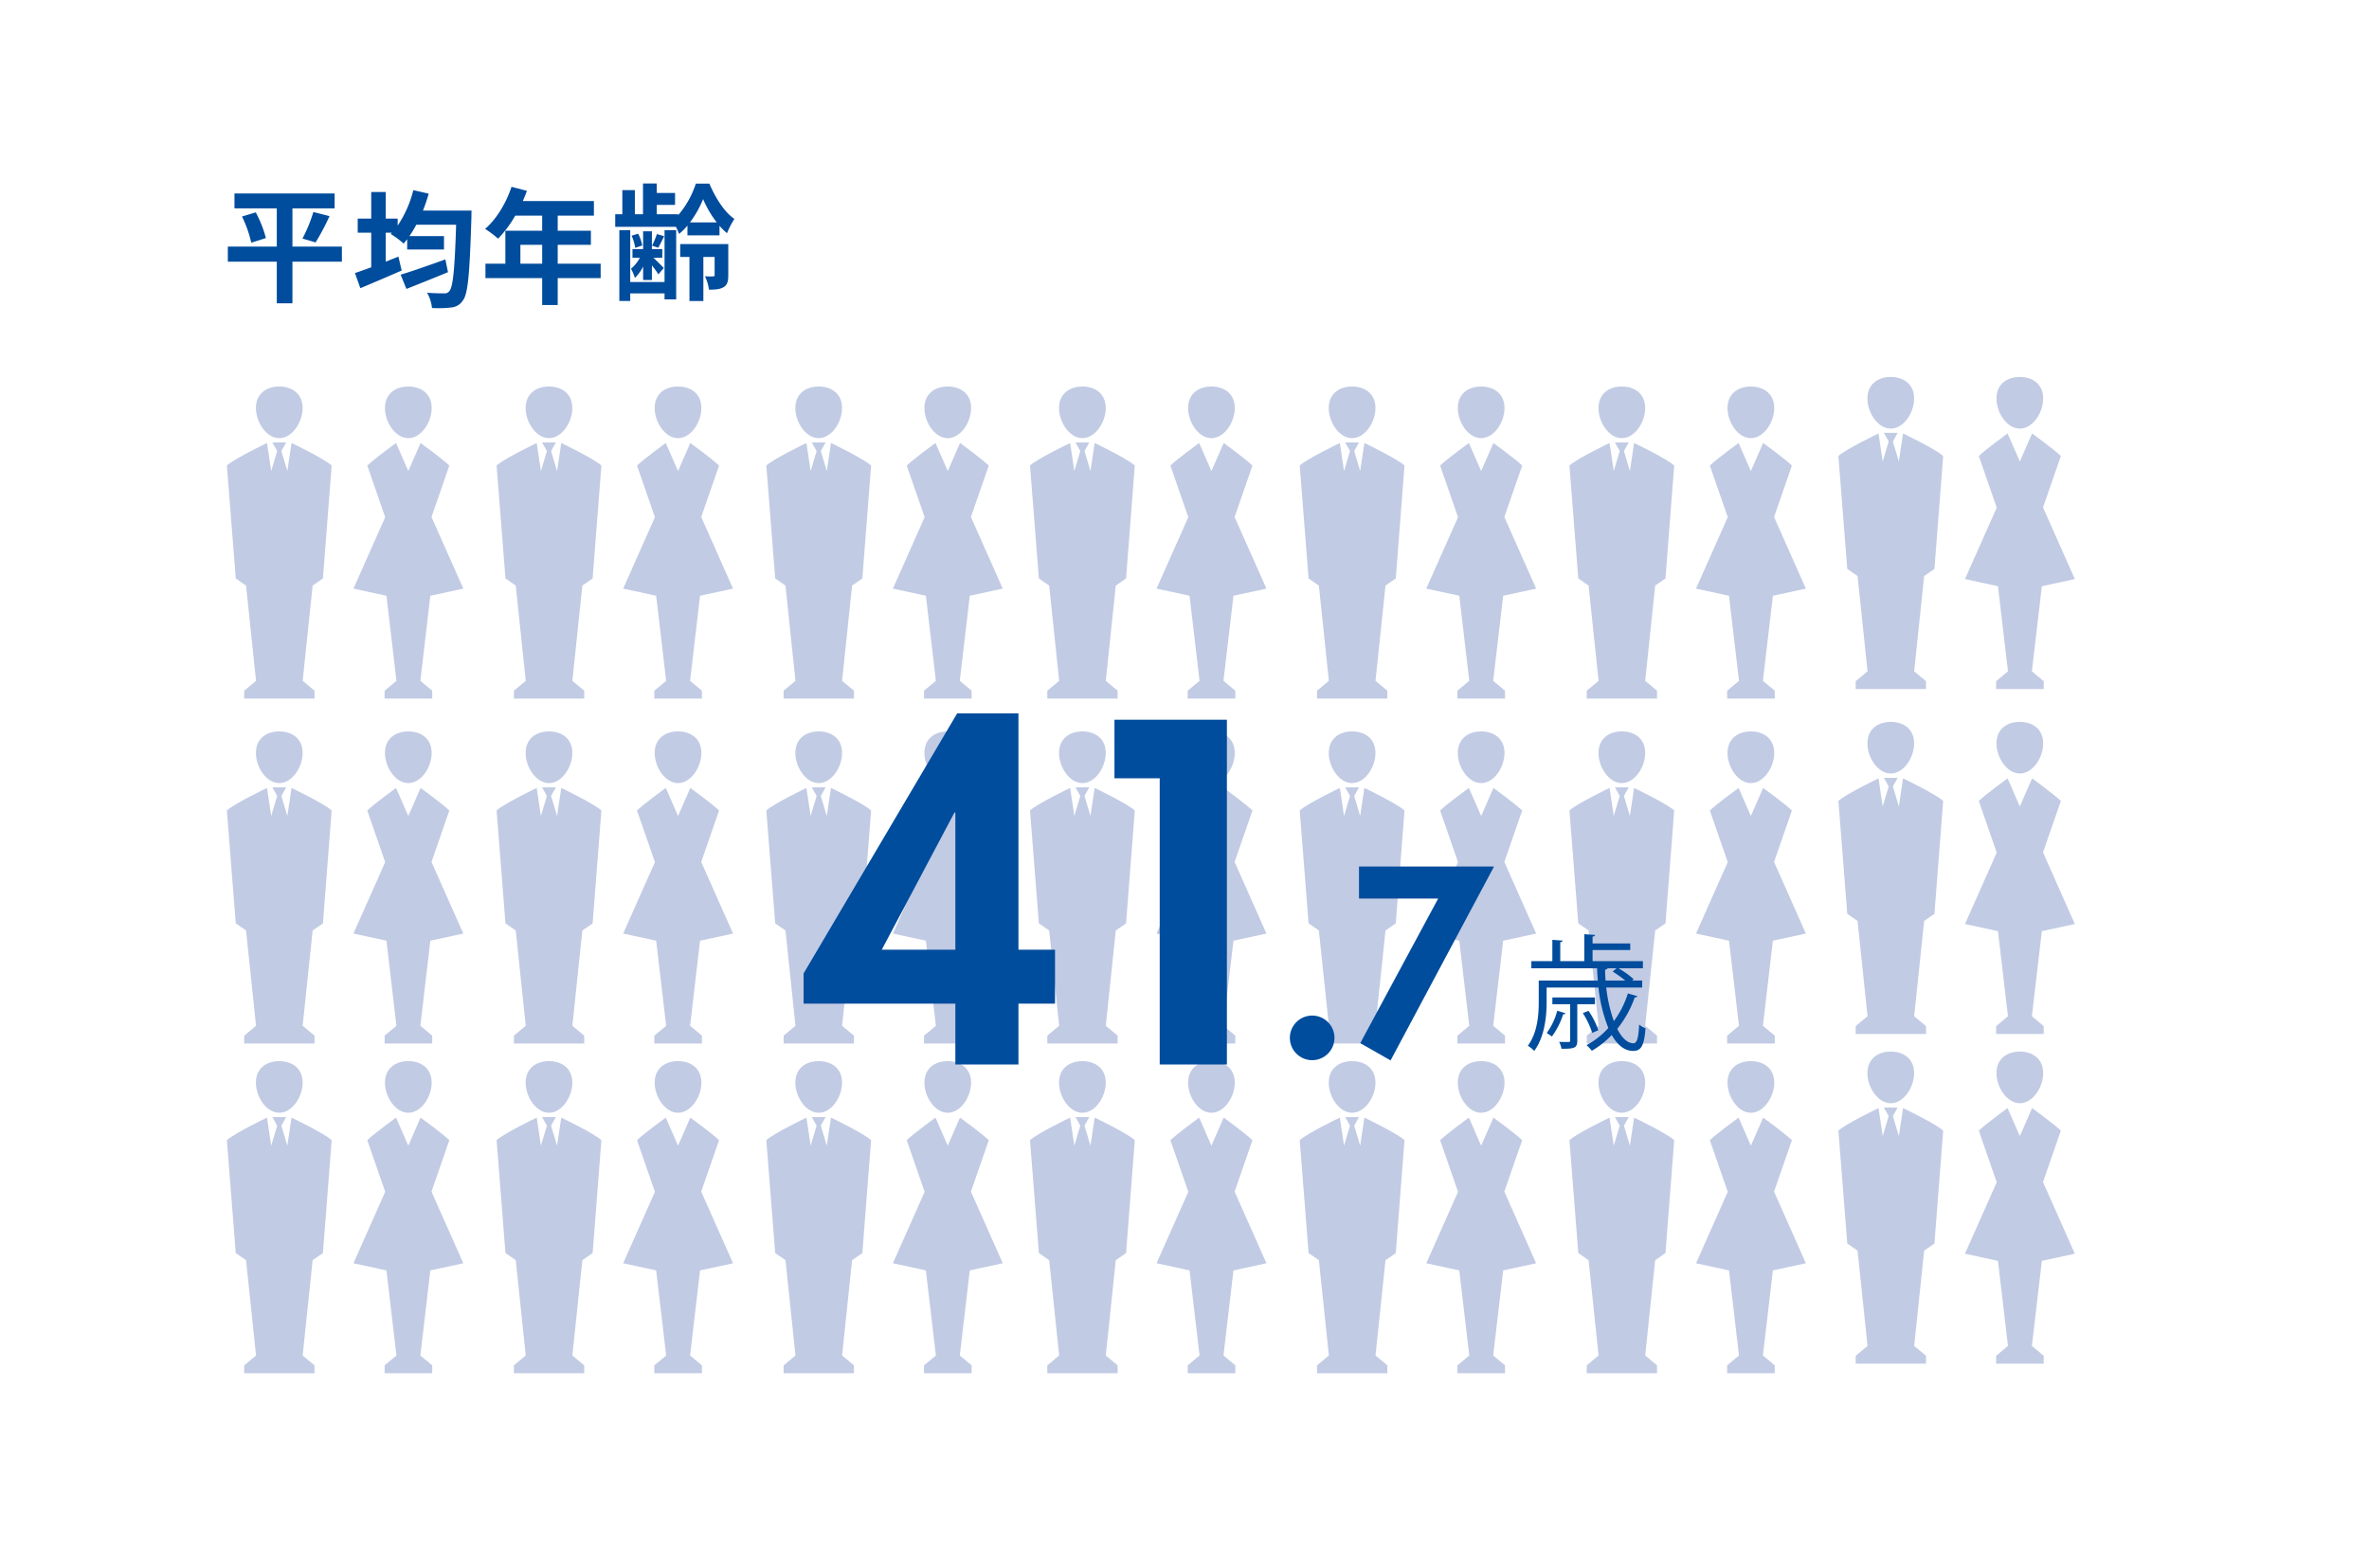 <svg xmlns="http://www.w3.org/2000/svg" width="710" height="470" viewBox="0 0 710 470"><g transform="translate(-4426 -2792)"><rect width="710" height="470" transform="translate(4426 2792)" fill="#fff"/><path d="M197.754,2856.79a70.349,70.349,0,0,1-4.167,7.88l-3.938-1.16a43.742,43.742,0,0,0,3.264-7.96Zm-22.1-1.13a35.515,35.515,0,0,1,3.04,7.7l-4.389,1.39a35.5,35.5,0,0,0-2.776-7.85Zm6.3,10.25v-11.45H169.272V2850h30.02v4.46H186.645v11.45H201.47v4.54H186.645v12.46h-4.69v-12.46h-14.67v-4.54Z" transform="translate(4327)" fill="#004c9d"/><path d="M232.476,2869.75l.789,3.83c-4.239,1.77-8.857,3.6-12.458,5.03l-1.729-4.28C222.384,2873.36,227.6,2871.52,232.476,2869.75Zm-22.215,2.37v-10.36h-4.05v-4.24h4.05v-7.96h4.355v7.96h3.564v2.1a32.962,32.962,0,0,0,4.69-10.62l4.613,1.05a48.493,48.493,0,0,1-1.723,5.07h14.558s-.037,1.57-.037,2.14c-.523,16.73-1.012,22.85-2.552,24.8a4.522,4.522,0,0,1-3.527,2.11,30.988,30.988,0,0,1-5.739.15,11.433,11.433,0,0,0-1.466-4.58c2.178.19,4.164.19,5.105.19a1.7,1.7,0,0,0,1.574-.68c1.089-1.2,1.615-6.64,2.027-19.89H223.771a33.856,33.856,0,0,1-2.064,3.41h10.357v4.02H221.033v-3.08l-1.052,1.31a26.474,26.474,0,0,0-3.9-2.89l.374-.37h-1.838v8.67l3.787-1.5.978,4.16c-4.2,1.84-8.783,3.79-12.384,5.3l-1.615-4.54C206.774,2873.39,208.423,2872.79,210.261,2872.12Z" transform="translate(4327)" fill="#004c9d"/><path d="M261.493,2871.04v-5.66h-6.528v5.66Zm-11.032,0v-9.87h11.032v-4.54h-8.068a34.546,34.546,0,0,1-5.139,6.91,32.323,32.323,0,0,0-3.9-2.93c3.381-2.89,6.3-7.7,7.92-12.61l4.615,1.2c-.377,1.05-.788,2.06-1.24,3.07h21.315v4.36H266.146v4.54h9.946v4.21h-9.946v5.66h12.872v4.32H266.146v8.07h-4.653v-8.07h-17v-4.32Z" transform="translate(4327)" fill="#004c9d"/><path d="M305.783,2858.67h8.031a31.616,31.616,0,0,1-4.09-6.98A30.727,30.727,0,0,1,305.783,2858.67Zm11.484,6.49v9.35c0,1.76-.263,2.89-1.392,3.56s-2.512.76-4.387.76a14.188,14.188,0,0,0-1.2-4.02,21.478,21.478,0,0,0,2.438.04c.338,0,.452-.12.452-.41v-5.41H309.8v13.21h-4.167v-13.21h-2.775v-3.87Zm-19.212-2.36c-.64,1.31-1.24,2.51-1.766,3.45l-1.877-.6a24.816,24.816,0,0,0,1.465-3.49Zm-7.808-.75a12.447,12.447,0,0,1,1.241,3.53l-2.1.71a14.978,14.978,0,0,0-1.089-3.64Zm1.5,4.62v-5.34h2.629v5.34h3.115v2.59h-2.664c.975.89,2.624,2.55,3.113,3.07l-1.615,1.91a26.6,26.6,0,0,0-1.949-2.69v4.38h-2.629v-4.05a11.693,11.693,0,0,1-2.475,3.42,13.136,13.136,0,0,0-1.163-2.74,11.053,11.053,0,0,0,2.663-3.3h-2.215v-2.59Zm9.908-5.67v20.75h-3.489v-1.8H287.884v2.26H284.62V2861h3.264v15.54h10.283V2861Zm-16.136-4.77v-7.24h3.753v7.24h2.44V2847h4.127v2.85h5.479v3.57H295.84v2.81h6.417v.26a27.621,27.621,0,0,0,5.29-9.46H311.6c1.727,4.1,4.5,8.6,7.505,10.59a25.383,25.383,0,0,0-2.214,4.28,17.605,17.605,0,0,1-2.25-2.22v2.86h-9.608v-2.93a17.288,17.288,0,0,1-2.513,2.51,21.505,21.505,0,0,0-.937-2.14h-18.2v-3.75Z" transform="translate(4327)" fill="#004c9d"/><path d="M227.973,2970.58l9.887-2.14-9.515-21.41H228.3l5.367-15.47c-1.973-1.94-8.618-6.77-8.618-6.77l-3.678,8.41-3.675-8.41s-6.645,4.83-8.618,6.77l5.367,15.47-9.515,21.41,9.887,2.14,3,25.51-3.548,2.95v2.36h14.261v-2.36l-3.548-2.95Zm-6.6-47.24c3.867,0,7-4.76,7-9.03s-3.131-6.45-7-6.45-6.995,2.17-6.995,6.45S217.509,2923.34,221.373,2923.34Zm-36.256,9.86-1.79-5.99,1.434-2.58h-4.124l1.434,2.58-1.79,5.99-1.261-8.41s-10.047,4.83-12.02,6.77l2.658,33.83,3.084,2.14,2.993,28.56-3.548,2.95v2.36h21.07v-2.36l-3.551-2.95,2.993-28.56,3.081-2.14,2.619-33.83c-1.974-1.94-12.02-6.77-12.02-6.77Zm-2.419-9.86c3.864,0,7-4.76,7-9.03s-3.134-6.45-7-6.45-7,2.17-7,6.45S178.834,2923.34,182.7,2923.34Z" transform="translate(4327)" fill="#c1cbe4"/><path d="M308.808,2970.58l9.887-2.14-9.513-21.41h-.045l5.37-15.47c-1.973-1.94-8.618-6.77-8.618-6.77l-3.678,8.41-3.678-8.41s-6.645,4.83-8.618,6.77l5.37,15.47-9.516,21.41,9.885,2.14,3,25.51-3.551,2.95v2.36h14.264v-2.36l-3.548-2.95Zm-6.6-47.24c3.864,0,7-4.76,7-9.03s-3.134-6.45-7-6.45-7,2.17-7,6.45S298.347,2923.34,302.211,2923.34Zm-36.256,9.86-1.793-5.99,1.437-2.58h-4.127l1.434,2.58-1.79,5.99-1.259-8.41s-10.046,4.83-12.022,6.77l2.658,33.83,3.084,2.14,2.993,28.56-3.548,2.95v2.36H274.09v-2.36l-3.549-2.95,2.993-28.56,3.081-2.14,2.621-33.83c-1.976-1.94-12.022-6.77-12.022-6.77Zm-2.422-9.86c3.867,0,7-4.76,7-9.03s-3.131-6.45-7-6.45-6.995,2.17-6.995,6.45S259.669,2923.34,263.533,2923.34Z" transform="translate(4327)" fill="#c1cbe4"/><path d="M389.645,2970.58l9.885-2.14-9.513-21.41h-.042l5.367-15.47c-1.973-1.94-8.618-6.77-8.618-6.77l-3.678,8.41-3.676-8.41s-6.644,4.83-8.618,6.77l5.368,15.47-9.516,21.41,9.887,2.14,3,25.51-3.551,2.95v2.36H390.2v-2.36l-3.548-2.95Zm-6.6-47.24c3.866,0,7-4.76,7-9.03s-3.132-6.45-7-6.45-6.995,2.17-6.995,6.45S379.182,2923.34,383.046,2923.34Zm-36.256,9.86L345,2927.21l1.437-2.58H342.31l1.434,2.58-1.79,5.99-1.262-8.41s-10.046,4.83-12.02,6.77l2.659,33.83,3.083,2.14,2.993,28.56-3.548,2.95v2.36h21.068v-2.36l-3.548-2.95,2.993-28.56,3.08-2.14,2.619-33.83c-1.973-1.94-12.02-6.77-12.02-6.77Zm-2.42-9.86c3.864,0,7-4.76,7-9.03s-3.134-6.45-7-6.45-7,2.17-7,6.45S340.506,2923.34,344.37,2923.34Z" transform="translate(4327)" fill="#c1cbe4"/><path d="M468.672,2970.58l9.882-2.14-9.513-21.41H469l5.367-15.47c-1.973-1.94-8.617-6.77-8.617-6.77l-3.681,8.41-3.676-8.41s-6.644,4.83-8.62,6.77l5.37,15.47-9.516,21.41,9.89,2.14,2.991,25.51-3.546,2.95v2.36h14.264v-2.36l-3.551-2.95Zm-6.6-47.24c3.864,0,7-4.76,7-9.03s-3.136-6.45-7-6.45-6.995,2.17-6.995,6.45S458.208,2923.34,462.07,2923.34Zm-36.256,9.86-1.79-5.99,1.434-2.58h-4.127l1.437,2.58-1.79,5.99-1.259-8.41s-10.047,4.83-12.02,6.77l2.656,33.83,3.083,2.14,3,28.56-3.551,2.95v2.36h21.068v-2.36l-3.548-2.95,2.993-28.56,3.083-2.14,2.616-33.83c-1.973-1.94-12.02-6.77-12.02-6.77Zm-2.417-9.86c3.864,0,7-4.76,7-9.03s-3.134-6.45-7-6.45-7,2.17-7,6.45S419.533,2923.34,423.4,2923.34Z" transform="translate(4327)" fill="#c1cbe4"/><path d="M549.507,2970.58l9.885-2.14-9.513-21.41h-.043l5.37-15.47c-1.976-1.94-8.618-6.77-8.618-6.77l-3.68,8.41-3.679-8.41s-6.644,4.83-8.618,6.77l5.368,15.47-9.516,21.41,9.89,2.14,2.993,25.51-3.548,2.95v2.36h14.264v-2.36l-3.551-2.95Zm-6.6-47.24c3.864,0,7-4.76,7-9.03s-3.136-6.45-7-6.45-7,2.17-7,6.45S539.046,2923.34,542.908,2923.34Zm-36.259,9.86-1.787-5.99,1.434-2.58h-4.127l1.436,2.58-1.792,5.99-1.256-8.41s-10.05,4.83-12.023,6.77l2.656,33.83,3.083,2.14,3,28.56-3.551,2.95v2.36h21.071v-2.36l-3.548-2.95,2.993-28.56,3.08-2.14,2.616-33.83c-1.973-1.94-12.02-6.77-12.02-6.77Zm-2.417-9.86c3.864,0,7-4.76,7-9.03s-3.134-6.45-7-6.45-6.995,2.17-6.995,6.45S500.368,2923.34,504.232,2923.34Z" transform="translate(4327)" fill="#c1cbe4"/><path d="M630.344,2970.58l9.882-2.14-9.512-21.41h-.04l5.367-15.47c-1.973-1.94-8.618-6.77-8.618-6.77l-3.681,8.41-3.678-8.41s-6.642,4.83-8.618,6.77l5.37,15.47-9.515,21.41,9.887,2.14,2.993,25.51-3.545,2.95v2.36H630.9v-2.36l-3.551-2.95Zm-6.6-47.24c3.864,0,7-4.76,7-9.03s-3.137-6.45-7-6.45-7,2.17-7,6.45S619.881,2923.34,623.742,2923.34Zm-36.258,9.86-1.788-5.99,1.434-2.58H583l1.437,2.58-1.79,5.99-1.259-8.41s-10.049,4.83-12.019,6.77l2.655,33.83,3.084,2.14,2.995,28.56-3.55,2.95v2.36h21.067v-2.36l-3.548-2.95,2.993-28.56,3.084-2.14,2.616-33.83c-1.974-1.94-12.02-6.77-12.02-6.77Zm-2.414-9.86c3.864,0,7-4.76,7-9.03s-3.133-6.45-7-6.45-7,2.17-7,6.45S581.206,2923.34,585.07,2923.34Z" transform="translate(4327)" fill="#c1cbe4"/><path d="M227.973,3073.98l9.887-2.14-9.515-21.41H228.3l5.367-15.47c-1.973-1.94-8.618-6.77-8.618-6.77l-3.678,8.41-3.675-8.41s-6.645,4.83-8.618,6.77l5.367,15.47-9.515,21.41,9.887,2.14,3,25.51-3.548,2.95v2.36h14.261v-2.36l-3.548-2.95Zm-6.6-47.24c3.867,0,7-4.76,7-9.04s-3.131-6.45-7-6.45-6.995,2.18-6.995,6.45S217.509,3026.74,221.373,3026.74Zm-36.256,9.86-1.79-6,1.434-2.58h-4.124l1.434,2.58-1.79,6-1.261-8.41s-10.047,4.83-12.02,6.77l2.658,33.83,3.084,2.13,2.993,28.57-3.548,2.95v2.36h21.07v-2.36l-3.551-2.95,2.993-28.57,3.081-2.13,2.619-33.83c-1.974-1.94-12.02-6.77-12.02-6.77Zm-2.419-9.86c3.864,0,7-4.76,7-9.04s-3.134-6.45-7-6.45-7,2.18-7,6.45S178.834,3026.74,182.7,3026.74Z" transform="translate(4327)" fill="#c1cbe4"/><path d="M308.808,3073.98l9.887-2.14-9.513-21.41h-.045l5.37-15.47c-1.973-1.94-8.618-6.77-8.618-6.77l-3.678,8.41-3.678-8.41s-6.645,4.83-8.618,6.77l5.37,15.47-9.516,21.41,9.885,2.14,3,25.51-3.551,2.95v2.36h14.264v-2.36l-3.548-2.95Zm-6.6-47.24c3.864,0,7-4.76,7-9.04s-3.134-6.45-7-6.45-7,2.18-7,6.45S298.347,3026.74,302.211,3026.74Zm-36.256,9.86-1.793-6,1.437-2.58h-4.127l1.434,2.58-1.79,6-1.259-8.41s-10.046,4.83-12.022,6.77l2.658,33.83,3.084,2.13,2.993,28.57-3.548,2.95v2.36H274.09v-2.36l-3.549-2.95,2.993-28.57,3.081-2.13,2.621-33.83c-1.976-1.94-12.022-6.77-12.022-6.77Zm-2.422-9.86c3.867,0,7-4.76,7-9.04s-3.131-6.45-7-6.45-6.995,2.18-6.995,6.45S259.669,3026.74,263.533,3026.74Z" transform="translate(4327)" fill="#c1cbe4"/><path d="M389.645,3073.98l9.885-2.14-9.513-21.41h-.042l5.367-15.47c-1.973-1.94-8.618-6.77-8.618-6.77l-3.678,8.41-3.676-8.41s-6.644,4.83-8.618,6.77l5.368,15.47-9.516,21.41,9.887,2.14,3,25.51-3.551,2.95v2.36H390.2v-2.36l-3.548-2.95Zm-6.6-47.24c3.866,0,7-4.76,7-9.04s-3.132-6.45-7-6.45-6.995,2.18-6.995,6.45S379.182,3026.74,383.046,3026.74Zm-36.256,9.86-1.793-6,1.437-2.58H342.31l1.434,2.58-1.79,6-1.262-8.41s-10.046,4.83-12.02,6.77l2.659,33.83,3.083,2.13,2.993,28.57-3.548,2.95v2.36h21.068v-2.36l-3.548-2.95,2.993-28.57,3.08-2.13,2.619-33.83c-1.973-1.94-12.02-6.77-12.02-6.77Zm-2.42-9.86c3.864,0,7-4.76,7-9.04s-3.134-6.45-7-6.45-7,2.18-7,6.45S340.506,3026.74,344.37,3026.74Z" transform="translate(4327)" fill="#c1cbe4"/><path d="M227.973,3172.81l9.887-2.14-9.515-21.41-.043-.01,5.367-15.47c-1.973-1.93-8.618-6.77-8.618-6.77l-3.678,8.42-3.675-8.42s-6.645,4.84-8.618,6.77l5.367,15.48-9.515,21.41,9.887,2.14,3,25.51-3.548,2.95v2.36h14.261v-2.36l-3.548-2.95Zm-6.6-47.25c3.867,0,7-4.75,7-9.03s-3.131-6.45-7-6.45-6.995,2.18-6.995,6.45S217.509,3125.56,221.373,3125.56Zm-36.256,9.87-1.79-6,1.434-2.58h-4.124l1.434,2.58-1.79,6-1.261-8.42s-10.047,4.84-12.02,6.77l2.658,33.83,3.084,2.14,2.993,28.57-3.548,2.95v2.36h21.07v-2.36l-3.551-2.95,2.993-28.57,3.081-2.14,2.619-33.83c-1.974-1.93-12.02-6.77-12.02-6.77Zm-2.419-9.87c3.864,0,7-4.75,7-9.03s-3.134-6.45-7-6.45-7,2.18-7,6.45S178.834,3125.56,182.7,3125.56Z" transform="translate(4327)" fill="#c1cbe4"/><path d="M308.808,3172.81l9.887-2.14-9.513-21.41-.045-.01,5.37-15.47c-1.973-1.93-8.618-6.77-8.618-6.77l-3.678,8.42-3.678-8.42s-6.645,4.84-8.618,6.77l5.37,15.48-9.516,21.41,9.885,2.14,3,25.51-3.551,2.95v2.36h14.264v-2.36l-3.548-2.95Zm-6.6-47.25c3.864,0,7-4.75,7-9.03s-3.134-6.45-7-6.45-7,2.18-7,6.45S298.347,3125.56,302.211,3125.56Zm-36.256,9.87-1.793-6,1.437-2.58h-4.127l1.434,2.58-1.79,6-1.259-8.42s-10.046,4.84-12.022,6.77l2.658,33.83,3.084,2.14,2.993,28.57-3.548,2.95v2.36H274.09v-2.36l-3.549-2.95,2.993-28.57,3.081-2.14,2.621-33.83c-1.976-1.93-12.022-6.77-12.022-6.77Zm-2.422-9.87c3.867,0,7-4.75,7-9.03s-3.131-6.45-7-6.45-6.995,2.18-6.995,6.45S259.669,3125.56,263.533,3125.56Z" transform="translate(4327)" fill="#c1cbe4"/><path d="M389.645,3172.81l9.885-2.14-9.513-21.41-.042-.01,5.367-15.47c-1.973-1.93-8.618-6.77-8.618-6.77l-3.678,8.42-3.676-8.42s-6.644,4.84-8.618,6.77l5.368,15.48-9.516,21.41,9.887,2.14,3,25.51-3.551,2.95v2.36H390.2v-2.36l-3.548-2.95Zm-6.6-47.25c3.866,0,7-4.75,7-9.03s-3.132-6.45-7-6.45-6.995,2.18-6.995,6.45S379.182,3125.56,383.046,3125.56Zm-36.256,9.87-1.793-6,1.437-2.58H342.31l1.434,2.58-1.79,6-1.262-8.42s-10.046,4.84-12.02,6.77l2.659,33.83,3.083,2.14,2.993,28.57-3.548,2.95v2.36h21.068v-2.36l-3.548-2.95,2.993-28.57,3.08-2.14,2.619-33.83c-1.973-1.93-12.02-6.77-12.02-6.77Zm-2.42-9.87c3.864,0,7-4.75,7-9.03s-3.134-6.45-7-6.45-7,2.18-7,6.45S340.506,3125.56,344.37,3125.56Z" transform="translate(4327)" fill="#c1cbe4"/><path d="M468.672,3073.98l9.882-2.14-9.513-21.41H469l5.367-15.47c-1.973-1.94-8.617-6.77-8.617-6.77l-3.681,8.41-3.676-8.41s-6.644,4.83-8.62,6.77l5.37,15.47-9.516,21.41,9.89,2.14,2.991,25.51-3.546,2.95v2.36h14.264v-2.36l-3.551-2.95Zm-6.6-47.24c3.864,0,7-4.76,7-9.04s-3.136-6.45-7-6.45-6.995,2.18-6.995,6.45S458.208,3026.74,462.07,3026.74Zm-36.256,9.86-1.79-6,1.434-2.58h-4.127l1.437,2.58-1.79,6-1.259-8.41s-10.047,4.83-12.02,6.77l2.656,33.83,3.083,2.13,3,28.57-3.551,2.95v2.36h21.068v-2.36l-3.548-2.95,2.993-28.57,3.083-2.13,2.616-33.83c-1.973-1.94-12.02-6.77-12.02-6.77Zm-2.417-9.86c3.864,0,7-4.76,7-9.04s-3.134-6.45-7-6.45-7,2.18-7,6.45S419.533,3026.74,423.4,3026.74Z" transform="translate(4327)" fill="#c1cbe4"/><path d="M549.507,3073.98l9.885-2.14-9.513-21.41h-.043l5.37-15.47c-1.976-1.94-8.618-6.77-8.618-6.77l-3.68,8.41-3.679-8.41s-6.644,4.83-8.618,6.77l5.368,15.47-9.516,21.41,9.89,2.14,2.993,25.51-3.548,2.95v2.36h14.264v-2.36l-3.551-2.95Zm-6.6-47.24c3.864,0,7-4.76,7-9.04s-3.136-6.45-7-6.45-7,2.18-7,6.45S539.046,3026.74,542.908,3026.74Zm-36.259,9.86-1.787-6,1.434-2.58h-4.127l1.436,2.58-1.792,6-1.256-8.41s-10.05,4.83-12.023,6.77l2.656,33.83,3.083,2.13,3,28.57-3.551,2.95v2.36h21.071v-2.36l-3.548-2.95,2.993-28.57,3.08-2.13,2.616-33.83c-1.973-1.94-12.02-6.77-12.02-6.77Zm-2.417-9.86c3.864,0,7-4.76,7-9.04s-3.134-6.45-7-6.45-6.995,2.18-6.995,6.45S500.368,3026.74,504.232,3026.74Z" transform="translate(4327)" fill="#c1cbe4"/><path d="M630.344,3073.98l9.882-2.14-9.512-21.41h-.04l5.367-15.47c-1.973-1.94-8.618-6.77-8.618-6.77l-3.681,8.41-3.678-8.41s-6.642,4.83-8.618,6.77l5.37,15.47-9.515,21.41,9.887,2.14,2.993,25.51-3.545,2.95v2.36H630.9v-2.36l-3.551-2.95Zm-6.6-47.24c3.864,0,7-4.76,7-9.04s-3.137-6.45-7-6.45-7,2.18-7,6.45S619.881,3026.74,623.742,3026.74Zm-36.258,9.86-1.788-6,1.434-2.58H583l1.437,2.58-1.79,6-1.259-8.41s-10.049,4.83-12.019,6.77l2.655,33.83,3.084,2.13,2.995,28.57-3.55,2.95v2.36h21.067v-2.36l-3.548-2.95,2.993-28.57,3.084-2.13,2.616-33.83c-1.974-1.94-12.02-6.77-12.02-6.77Zm-2.414-9.86c3.864,0,7-4.76,7-9.04s-3.133-6.45-7-6.45-7,2.18-7,6.45S581.206,3026.74,585.07,3026.74Z" transform="translate(4327)" fill="#c1cbe4"/><path d="M468.672,3172.81l9.882-2.14-9.513-21.41-.04-.01,5.367-15.47c-1.973-1.93-8.617-6.77-8.617-6.77l-3.681,8.42-3.676-8.42s-6.644,4.84-8.62,6.77l5.37,15.48-9.516,21.41,9.89,2.14,2.991,25.51-3.546,2.95v2.36h14.264v-2.36l-3.551-2.95Zm-6.6-47.25c3.864,0,7-4.75,7-9.03s-3.136-6.45-7-6.45-6.995,2.18-6.995,6.45S458.208,3125.56,462.07,3125.56Zm-36.256,9.87-1.79-6,1.434-2.58h-4.127l1.437,2.58-1.79,6-1.259-8.42s-10.047,4.84-12.02,6.77l2.656,33.83,3.083,2.14,3,28.57-3.551,2.95v2.36h21.068v-2.36l-3.548-2.95,2.993-28.57,3.083-2.14,2.616-33.83c-1.973-1.93-12.02-6.77-12.02-6.77Zm-2.417-9.87c3.864,0,7-4.75,7-9.03s-3.134-6.45-7-6.45-7,2.18-7,6.45S419.533,3125.56,423.4,3125.56Z" transform="translate(4327)" fill="#c1cbe4"/><path d="M549.507,3172.81l9.885-2.14-9.513-21.41-.043-.01,5.37-15.47c-1.976-1.93-8.618-6.77-8.618-6.77l-3.68,8.42-3.679-8.42s-6.644,4.84-8.618,6.77l5.368,15.48-9.516,21.41,9.89,2.14,2.993,25.51-3.548,2.95v2.36h14.264v-2.36l-3.551-2.95Zm-6.6-47.25c3.864,0,7-4.75,7-9.03s-3.136-6.45-7-6.45-7,2.18-7,6.45S539.046,3125.56,542.908,3125.56Zm-36.259,9.87-1.787-6,1.434-2.58h-4.127l1.436,2.58-1.792,6-1.256-8.42s-10.05,4.84-12.023,6.77l2.656,33.83,3.083,2.14,3,28.57-3.551,2.95v2.36h21.071v-2.36l-3.548-2.95,2.993-28.57,3.08-2.14,2.616-33.83c-1.973-1.93-12.02-6.77-12.02-6.77Zm-2.417-9.87c3.864,0,7-4.75,7-9.03s-3.134-6.45-7-6.45-6.995,2.18-6.995,6.45S500.368,3125.56,504.232,3125.56Z" transform="translate(4327)" fill="#c1cbe4"/><path d="M630.344,3172.81l9.882-2.14-9.512-21.41-.04-.01,5.367-15.47c-1.973-1.93-8.618-6.77-8.618-6.77l-3.681,8.42-3.678-8.42s-6.642,4.84-8.618,6.77l5.37,15.48-9.515,21.41,9.887,2.14,2.993,25.51-3.545,2.95v2.36H630.9v-2.36l-3.551-2.95Zm-6.6-47.25c3.864,0,7-4.75,7-9.03s-3.137-6.45-7-6.45-7,2.18-7,6.45S619.881,3125.56,623.742,3125.56Zm-36.258,9.87-1.788-6,1.434-2.58H583l1.437,2.58-1.79,6-1.259-8.42s-10.049,4.84-12.019,6.77l2.655,33.83,3.084,2.14,2.995,28.57-3.55,2.95v2.36h21.067v-2.36l-3.548-2.95,2.993-28.57,3.084-2.14,2.616-33.83c-1.974-1.93-12.02-6.77-12.02-6.77Zm-2.414-9.87c3.864,0,7-4.75,7-9.03s-3.133-6.45-7-6.45-7,2.18-7,6.45S581.206,3125.56,585.07,3125.56Z" transform="translate(4327)" fill="#c1cbe4"/><path d="M710.951,2967.72l9.888-2.14-9.513-21.41h-.045l5.37-15.47c-1.976-1.93-8.618-6.77-8.618-6.77l-3.678,8.41-3.679-8.41s-6.644,4.84-8.617,6.77l5.367,15.47-9.516,21.41,9.888,2.14,3,25.51-3.548,2.96v2.35h14.261v-2.35l-3.548-2.96Zm-6.6-47.24c3.864,0,7-4.76,7-9.03s-3.133-6.45-7-6.45-7,2.17-7,6.45S700.491,2920.48,704.355,2920.48Zm-36.259,9.86-1.787-5.99,1.434-2.59h-4.127l1.434,2.59-1.79,5.99L662,2921.93s-10.049,4.84-12.022,6.77l2.658,33.83,3.083,2.13,2.993,28.57-3.548,2.96v2.35h21.071v-2.35l-3.551-2.96,2.993-28.57,3.081-2.13,2.618-33.83c-1.973-1.93-12.02-6.77-12.02-6.77Zm-2.419-9.86c3.864,0,7-4.76,7-9.03s-3.133-6.45-7-6.45-7,2.17-7,6.45S661.812,2920.48,665.677,2920.48Z" transform="translate(4327)" fill="#c1cbe4"/><path d="M710.951,3071.12l9.888-2.14-9.513-21.41-.045-.01,5.37-15.46c-1.976-1.94-8.618-6.78-8.618-6.78l-3.678,8.42-3.679-8.42s-6.644,4.84-8.617,6.78l5.367,15.47-9.516,21.41,9.888,2.14,3,25.51-3.548,2.95v2.36h14.261v-2.36l-3.548-2.95Zm-6.6-47.25c3.864,0,7-4.75,7-9.03s-3.133-6.45-7-6.45-7,2.18-7,6.45S700.491,3023.87,704.355,3023.87Zm-36.259,9.87-1.787-6,1.434-2.58h-4.127l1.434,2.58-1.79,6L662,3025.32s-10.049,4.84-12.022,6.78l2.658,33.82,3.083,2.14,2.993,28.57-3.548,2.95v2.36h21.071v-2.36l-3.551-2.95,2.993-28.57,3.081-2.14,2.618-33.82c-1.973-1.94-12.02-6.78-12.02-6.78Zm-2.419-9.87c3.864,0,7-4.75,7-9.03s-3.133-6.45-7-6.45-7,2.18-7,6.45S661.812,3023.87,665.677,3023.87Z" transform="translate(4327)" fill="#c1cbe4"/><path d="M710.951,3169.95l9.888-2.14-9.513-21.41-.045-.01,5.37-15.47c-1.976-1.93-8.618-6.77-8.618-6.77l-3.678,8.41-3.679-8.41s-6.644,4.84-8.617,6.77l5.367,15.48-9.516,21.41,9.888,2.14,3,25.5-3.548,2.96v2.36h14.261v-2.36l-3.548-2.96Zm-6.6-47.25c3.864,0,7-4.75,7-9.03s-3.133-6.45-7-6.45-7,2.18-7,6.45S700.491,3122.7,704.355,3122.7Zm-36.259,9.86-1.787-5.99,1.434-2.58h-4.127l1.434,2.58-1.79,5.99L662,3124.15s-10.049,4.84-12.022,6.77l2.658,33.83,3.083,2.14,2.993,28.56-3.548,2.96v2.36h21.071v-2.36l-3.551-2.96,2.993-28.56,3.081-2.14,2.618-33.83c-1.973-1.93-12.02-6.77-12.02-6.77Zm-2.419-9.86c3.864,0,7-4.75,7-9.03s-3.133-6.45-7-6.45-7,2.18-7,6.45S661.812,3122.7,665.677,3122.7Z" transform="translate(4327)" fill="#c1cbe4"/><path d="M385.325,3035.57h-.274l-21.785,41.11h22.059Zm29.869,41.11v16.17H404.233v18.23H385.325v-18.23H339.837v-9.05l46.037-77.97h18.359v70.85Z" transform="translate(4327)" fill="#004c9d"/><path d="M433.008,3025.29v-17.54h33.7v103.33H446.571v-85.79Z" transform="translate(4327)" fill="#004c9d"/><path d="M498.944,3103.11a6.683,6.683,0,1,1-13.366,0,6.683,6.683,0,0,1,13.366,0Z" transform="translate(4327)" fill="#004c9d"/><path d="M506.3,3061.35v-9.61h40.473l-31.013,58.13-9.086-5.18,23.352-43.34Z" transform="translate(4327)" fill="#004c9d"/><path d="M583.505,3082.25h-2.7c-.077.22-.34.33-.752.44,0,1.09.072,2.18.149,3.23h5.893a34.645,34.645,0,0,0-3.79-2.7Zm-8.408,12.76a24.133,24.133,0,0,1,2.93,5.81l-1.838.79a24.87,24.87,0,0,0-2.815-5.93Zm1.918-1.99h-5.293v10.88c0,2.25-.823,2.48-4.73,2.48a7.04,7.04,0,0,0-.712-2.07c1.389.04,2.476.04,2.855.04.375-.04.452-.15.452-.48v-10.85h-5.333v-2.03h12.761Zm-8.854,2.7c-.077.22-.3.34-.678.34a23.063,23.063,0,0,1-3.378,6.64c-.377-.3-1.086-.75-1.54-1.05a20.129,20.129,0,0,0,3.155-6.68Zm12.232-7.69a44.963,44.963,0,0,0,2.284,10.06,27.876,27.876,0,0,0,4.206-8.3l2.853.82a.7.7,0,0,1-.789.34,31.8,31.8,0,0,1-5.253,9.46c1.349,2.67,3.041,4.32,4.876,4.32,1.052-.04,1.506-1.61,1.692-5.63a5.2,5.2,0,0,0,1.912,1.12c-.412,5.26-1.315,6.8-3.716,6.8-2.586,0-4.73-1.8-6.416-4.77a26.744,26.744,0,0,1-5.965,4.73,10.917,10.917,0,0,0-1.577-1.69,24.488,24.488,0,0,0,6.53-5.14,45.572,45.572,0,0,1-2.966-12.12H562.528v4.35c0,4.32-.6,10.43-3.713,14.64a8.321,8.321,0,0,0-1.915-1.54c2.89-3.91,3.267-9.23,3.267-13.14v-6.42h17.711c-.112-1.2-.189-2.44-.228-3.67h-19.7v-2.15h6.3v-6.38l3.078.23c-.037.23-.223.41-.712.49v5.66h7.205v-8.07l3.227.23c-.037.26-.26.45-.752.49v2.06h11.295v1.96H576.3v3.33h15.085v2.15h-7.317a28.039,28.039,0,0,1,4.542,3.26l-.449.41h3v2.11Z" transform="translate(4327)" fill="#004c9d"/></g></svg>